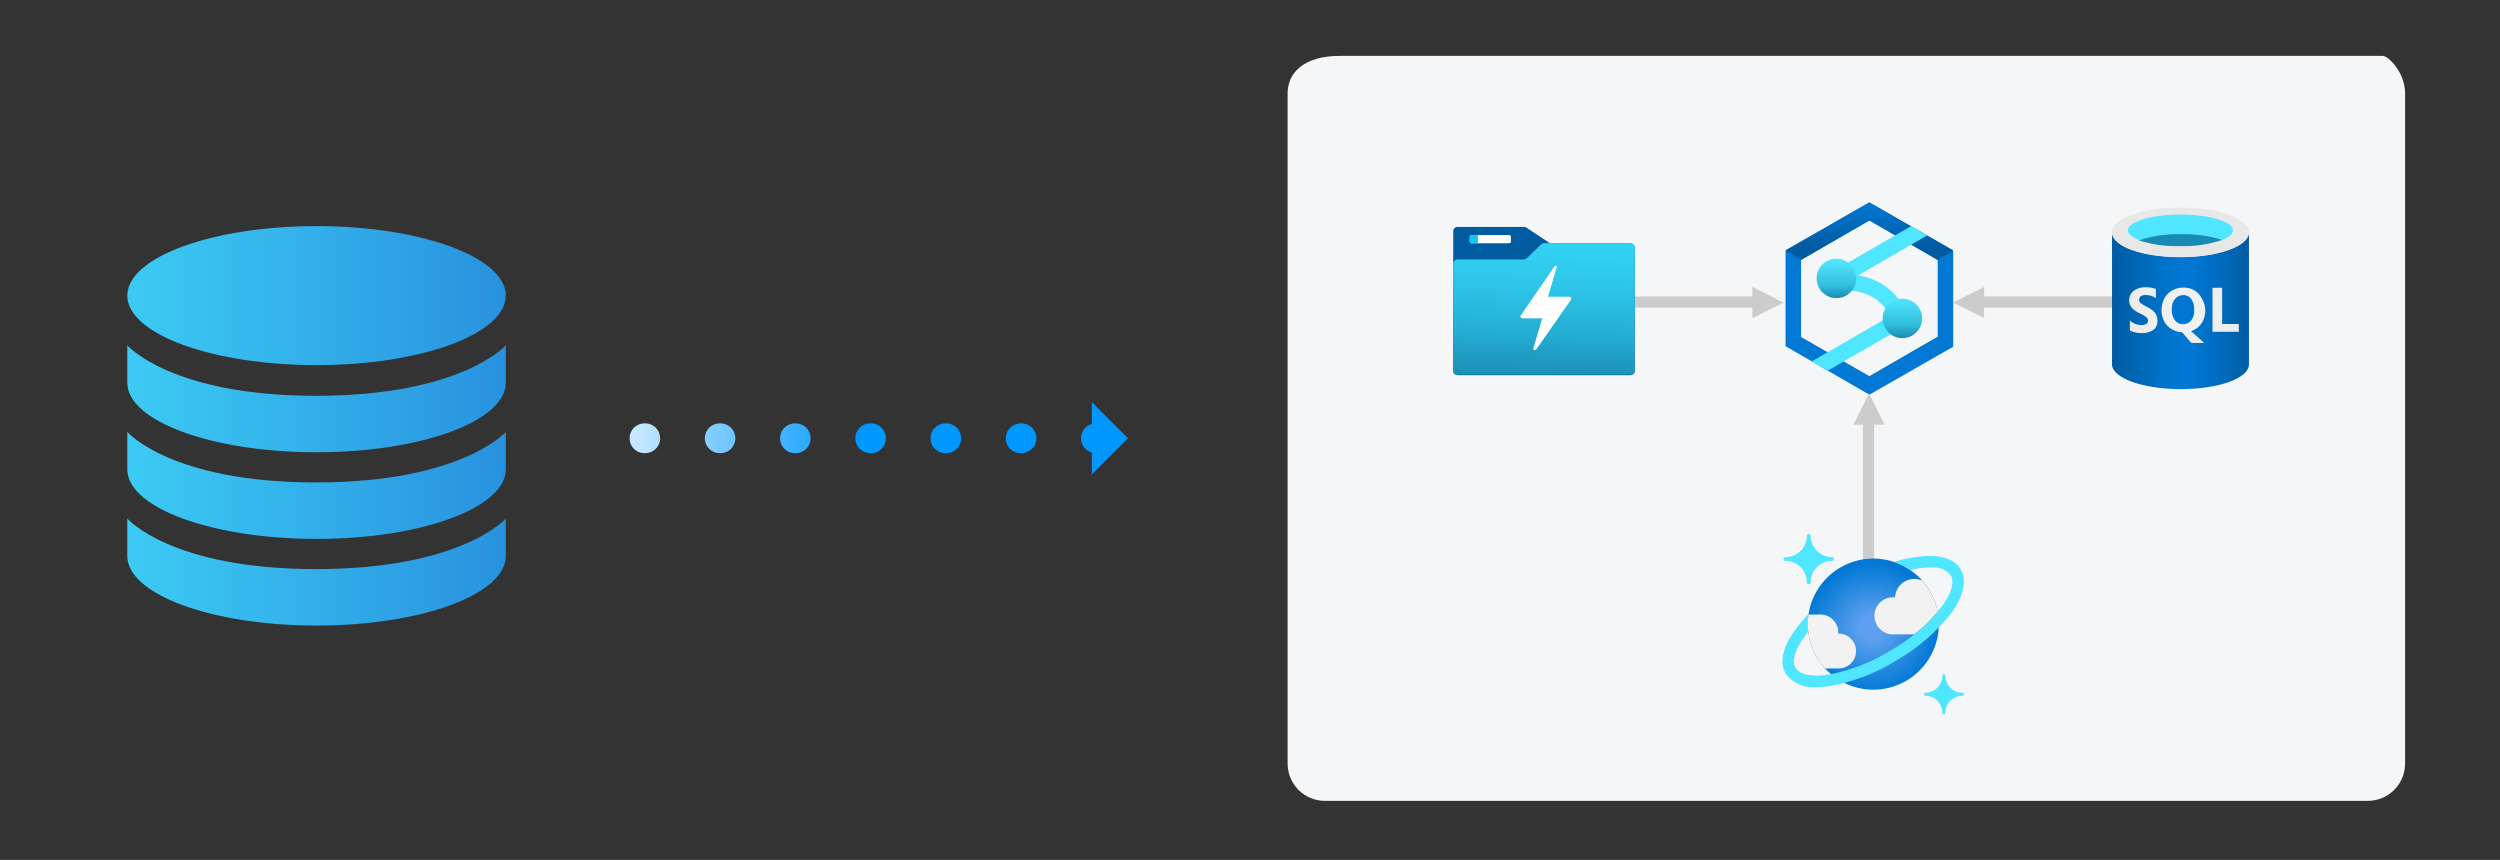 <?xml version="1.0" encoding="UTF-8"?><svg id="uuid-31e9211e-07b7-41d3-89b8-8887f6905f29" xmlns="http://www.w3.org/2000/svg" xmlns:xlink="http://www.w3.org/1999/xlink" viewBox="0 0 335.58 115.43"><rect x="0" y="0" width="335.58" height="115.43" fill="#333333" stroke="none"/><defs><linearGradient id="uuid-e525c4e7-4b5b-479e-b6a3-89d3538125f3" x1="17.09" y1="39.68" x2="67.89" y2="39.68" gradientUnits="userSpaceOnUse"><stop offset="0" stop-color="#3ccbf4"/><stop offset="1" stop-color="#2892df"/></linearGradient><linearGradient id="uuid-1154e2e0-f9ec-4812-86b1-1d001ae7dc3f" y1="53.53" y2="53.53" xlink:href="#uuid-e525c4e7-4b5b-479e-b6a3-89d3538125f3"/><linearGradient id="uuid-ec63b556-8ba7-418f-beab-594ac34cef67" y1="65.16" y2="65.16" xlink:href="#uuid-e525c4e7-4b5b-479e-b6a3-89d3538125f3"/><linearGradient id="uuid-14ed7dc8-460b-43d8-b8f0-7ea7f6182609" y1="76.79" y2="76.79" xlink:href="#uuid-e525c4e7-4b5b-479e-b6a3-89d3538125f3"/><linearGradient id="uuid-4609b1d8-617b-4ce8-b08b-d31cf3ebe699" x1="76.62" y1="58.83" x2="153.41" y2="58.83" gradientUnits="userSpaceOnUse"><stop offset="0" stop-color="#fff"/><stop offset=".5" stop-color="#0098ff"/></linearGradient><linearGradient id="uuid-927a9477-fb36-411f-a74c-0a289e992917" x1="76.62" x2="153.41" xlink:href="#uuid-4609b1d8-617b-4ce8-b08b-d31cf3ebe699"/><linearGradient id="uuid-763409be-106e-4591-ba65-f04576d9241f" x1="-19.3" y1="134.25" x2="-19.3" y2="139.07" gradientTransform="translate(281.81 249.67) scale(1.6 -1.6)" gradientUnits="userSpaceOnUse"><stop offset=".2" stop-color="#005ba1"/><stop offset="1" stop-color="#0078d4"/></linearGradient><linearGradient id="uuid-ace15f09-1d8d-4aeb-b1ef-e2e6ba89e2dd" x1="-19.3" y1="127.68" x2="-19.3" y2="134.33" gradientTransform="translate(281.81 249.67) scale(1.6 -1.6)" gradientUnits="userSpaceOnUse"><stop offset="0" stop-color="#198ab3"/><stop offset=".17" stop-color="#32bedd"/><stop offset=".5" stop-color="#50e6ff"/><stop offset=".5" stop-color="#4fe4fd"/><stop offset=".5" stop-color="#4bddf8"/><stop offset=".5" stop-color="#44d2ee"/><stop offset=".5" stop-color="#3ac1e0"/><stop offset=".5" stop-color="#2dabce"/><stop offset=".5" stop-color="#1d90b8"/><stop offset=".5" stop-color="#198ab3"/><stop offset=".66" stop-color="#32bedd"/><stop offset=".97" stop-color="#50e6ff"/></linearGradient><linearGradient id="uuid-b71da8f9-4b27-4a93-bbc8-fd58e72ae977" x1="-11.54" y1="138.23" x2="-11.89" y2="124.29" gradientTransform="translate(226.07 250.06) scale(1.6 -1.6)" gradientUnits="userSpaceOnUse"><stop offset="0" stop-color="#32d4f5"/><stop offset=".23" stop-color="#31d0f1"/><stop offset=".46" stop-color="#2cc3e6"/><stop offset=".7" stop-color="#25afd4"/><stop offset=".94" stop-color="#1c92ba"/><stop offset="1" stop-color="#198ab3"/></linearGradient><linearGradient id="uuid-a59cd1a5-71d0-44b7-afb3-f4597237680e" x1="-31.2" y1="129.96" x2="-19.72" y2="129.96" gradientTransform="translate(333.43 249.65) scale(1.6 -1.6)" gradientUnits="userSpaceOnUse"><stop offset="0" stop-color="#005ba1"/><stop offset=".07" stop-color="#0060a9"/><stop offset=".36" stop-color="#0071c8"/><stop offset=".52" stop-color="#0078d4"/><stop offset=".64" stop-color="#0074cd"/><stop offset=".82" stop-color="#006abb"/><stop offset="1" stop-color="#005ba1"/></linearGradient><radialGradient id="uuid-4b9462dc-c82e-48fc-9a0e-444be2dbb3f2" cx="-34.5" cy="140.17" fx="-34.5" fy="140.17" r="6.33" gradientTransform="translate(348.4 266.56) scale(1.6 -1.6)" gradientUnits="userSpaceOnUse"><stop offset="0" stop-color="#f2f2f2"/><stop offset=".58" stop-color="#eee"/><stop offset="1" stop-color="#e6e6e6"/></radialGradient><radialGradient id="uuid-17a98cdc-72f5-4c13-bcb3-60eac3849d1d" cx="-30.9" cy="150.82" fx="-30.9" fy="150.82" r="5.33" gradientTransform="translate(302.61 331.59) scale(1.66 -1.64)" gradientUnits="userSpaceOnUse"><stop offset=".18" stop-color="#5ea0ef"/><stop offset="1" stop-color="#0078d4"/></radialGradient><clipPath id="uuid-bd207460-54aa-4b78-b242-a5ae1eb4f55c"><path d="m260.01,81.73c.83,3.46-.51,7.08-3.39,9.17s-6.74,2.24-9.77.37c-3.03-1.86-4.64-5.37-4.08-8.88s3.18-6.34,6.64-7.17c4.73-1.13,9.47,1.79,10.6,6.51Z" style="fill:none; stroke-width:0px;"/></clipPath></defs><path d="m67.89,39.68c0,5.15-11.37,9.33-25.4,9.33s-25.4-4.18-25.4-9.33,11.37-9.33,25.4-9.33,25.4,4.18,25.4,9.33Z" style="fill:url(#uuid-e525c4e7-4b5b-479e-b6a3-89d3538125f3); stroke-width:0px;"/><path d="m67.89,46.35v5.03c0,5.15-11.37,9.33-25.4,9.33s-25.4-4.18-25.4-9.33v-5.03s5.83,6.78,25.34,6.78,25.47-6.78,25.47-6.78Z" style="fill:url(#uuid-1154e2e0-f9ec-4812-86b1-1d001ae7dc3f); stroke-width:0px;"/><path d="m67.89,57.98v5.03c0,5.15-11.37,9.33-25.4,9.33s-25.4-4.18-25.4-9.33v-5.03s5.83,6.78,25.34,6.78,25.47-6.78,25.47-6.78Z" style="fill:url(#uuid-ec63b556-8ba7-418f-beab-594ac34cef67); stroke-width:0px;"/><path d="m67.89,69.61v5.03c0,5.15-11.37,9.33-25.4,9.33s-25.4-4.18-25.4-9.33v-5.03s5.83,6.78,25.34,6.78,25.47-6.78,25.47-6.78Z" style="fill:url(#uuid-14ed7dc8-460b-43d8-b8f0-7ea7f6182609); stroke-width:0px;"/><line x1="147.21" y1="58.83" x2="78.62" y2="58.83" style="fill:none; stroke:url(#uuid-4609b1d8-617b-4ce8-b08b-d31cf3ebe699); stroke-dasharray:0 0 .1 10; stroke-linecap:round; stroke-miterlimit:10; stroke-width:4px;"/><polygon points="146.56 63.69 146.56 53.97 151.41 58.83 146.56 63.69" style="fill:url(#uuid-927a9477-fb36-411f-a74c-0a289e992917); stroke-width:0px;"/><path d="m179.84,7.5h140c.76,0,3,2.24,3,5v90c0,2.76-2.24,5-5,5h-140c-2.76,0-5-2.24-5-5V12.5c0-2.76,2.24-5,7-5Z" style="fill:#f5f6f7; stroke-width:0px;"/><path d="m250.82,75.94v-19.46" style="fill:none; stroke:#ccc; stroke-width:1.5px;"/><path d="m217.49,40.55h18.57" style="fill:none; stroke:#ccc; stroke-width:1.5px;"/><path d="m284.65,40.55h-18.57" style="fill:none; stroke:#ccc; stroke-width:1.5px;"/><path d="m250.93,27.17l-11.25,6.44v12.86l11.25,6.51,11.25-6.44v-12.9l-11.25-6.47Zm9.17,18.02l-9.17,5.3-9.17-5.25v-10.36l9.17-5.3,9.17,5.32v10.29Z" style="fill:#0078d4; stroke-width:0px;"/><path d="m250.93,27.17l-11.25,6.44,2.08,1.28,9.17-5.3,9.17,5.3,2.08-1.28-11.25-6.44Z" style="fill:url(#uuid-763409be-106e-4591-ba65-f04576d9241f); stroke-width:0px;"/><path d="m256.29,42.18c-.11-.18-.27-.32-.46-.41-1.18-2.59-3.6-4.39-6.42-4.8l9.28-5.37-2.16-1.24-10.57,6.11c-.42.24-.63.74-.5,1.21s.55.8,1.04.8c.04,0,.09-.02.13-.03l.18.75c2.77-.65,5.64.67,6.93,3.21l-10.53,6.09,2.15,1.24,10.54-6.09c.14-.08.26-.2.35-.34l.11-.03s-.03-.08-.04-.12c.15-.31.15-.68-.03-.98Z" style="fill:#50e6ff; stroke-width:0px;"/><path d="m255.36,40.09c-1.46,0-2.65,1.19-2.65,2.65s1.19,2.65,2.65,2.65,2.65-1.19,2.65-2.65-1.19-2.65-2.65-2.65Zm-8.86-5.37c-1.46,0-2.65,1.19-2.65,2.65s1.19,2.65,2.65,2.65,2.65-1.19,2.65-2.65-1.19-2.65-2.65-2.65Z" style="fill:url(#uuid-ace15f09-1d8d-4aeb-b1ef-e2e6ba89e2dd); stroke-width:0px;"/><path d="m218.87,32.67h-10.62c-.11,0-.23-.03-.32-.1l-3.04-2.02c-.1-.06-.2-.09-.32-.09h-8.93c-.31,0-.57.25-.57.56v18.78c0,.31.26.56.57.56h23.22c.31,0,.57-.25.57-.56v-16.56c0-.32-.26-.57-.57-.57Z" style="fill:#005ba1; stroke-width:0px;"/><rect x="197.29" y="31.55" width="5.53" height="1.1" rx=".23" ry=".23" style="fill:#fff; stroke-width:0px;"/><rect x="197.29" y="31.55" width="1.1" height="1.1" rx=".16" ry=".16" style="fill:#1ac3f2; stroke-width:0px;"/><path d="m218.87,32.64h-11.61c-.15,0-.3.06-.4.17l-1.94,1.86c-.11.1-.25.16-.4.16h-8.87c-.15,0-.3.06-.41.17s-.17.25-.17.41v14.33c0,.31.26.56.57.56h23.22c.31,0,.57-.25.57-.56v-16.5c0-.16-.05-.31-.16-.42s-.26-.18-.42-.18Z" style="fill:url(#uuid-b71da8f9-4b27-4a93-bbc8-fd58e72ae977); stroke-width:0px;"/><path d="m208.95,35.68s-.08-.01-.11,0-.13,0-.19.1l-4.53,6.58c-.04.07-.04.16,0,.23.04.08.12.13.22.14h2.68l-1.19,3.99s-.03.1,0,.15c.02.05.06.09.11.11.03.01.07.01.1,0,.09,0,.13,0,.19-.1l4.67-6.68v-.14c0-.13-.11-.23-.24-.23h-2.87l1.16-3.91c.06-.06.06-.16.01-.23Z" style="fill:#fff; stroke-width:0px;"/><path d="m292.69,34.51c-5.07,0-9.19-1.43-9.19-3.33v17.72c0,1.82,4.04,3.3,9.06,3.33h.13c5.07,0,9.19-1.43,9.19-3.33v-17.72c0,1.85-4.11,3.33-9.19,3.33Z" style="fill:url(#uuid-a59cd1a5-71d0-44b7-afb3-f4597237680e); stroke-width:0px;"/><path d="m301.88,31.19c0,1.85-4.11,3.33-9.19,3.33s-9.19-1.43-9.19-3.33,4.11-3.33,9.19-3.33,9.19,1.43,9.19,3.33" style="fill:#e8e8e8; stroke-width:0px;"/><path d="m299.74,30.91c0,1.18-3.17,2.12-7.05,2.12s-7.05-.95-7.05-2.12,3.17-2.11,7.05-2.11,7.05.95,7.05,2.11" style="fill:#50e6ff; stroke-width:0px;"/><path d="m292.69,31.44c-1.89-.05-3.78.23-5.58.82,1.8.58,3.69.84,5.58.77,1.89.06,3.78-.23,5.58-.83-1.8-.56-3.69-.82-5.58-.76Z" style="fill:#198ab3; stroke-width:0px;"/><path d="m298.28,43.49v-4.87h-1.29v5.92h3.53v-1.05h-2.24Zm-10.24-2.39c-.27-.11-.51-.26-.73-.44-.12-.12-.18-.29-.17-.46,0-.17.07-.33.22-.43.18-.12.39-.18.6-.17.51-.02,1.01.12,1.43.42v-1.23c-.46-.17-.95-.25-1.43-.23-.56-.03-1.12.14-1.56.49-.39.3-.62.78-.6,1.28,0,.73.46,1.3,1.43,1.73.32.13.62.31.89.52.14.11.21.28.22.46,0,.18-.09.34-.23.44-.2.11-.42.17-.65.16-.58,0-1.13-.22-1.56-.6v1.33c.47.24,1,.36,1.53.34.6.04,1.2-.13,1.69-.47.35-.34.53-.82.47-1.3,0-.37-.12-.72-.36-1-.33-.35-.74-.63-1.19-.82Zm7.51,2.28c.33-.55.49-1.17.47-1.81-.03-.54-.19-1.06-.47-1.52-.22-.45-.57-.82-1-1.08-.44-.25-.93-.38-1.43-.37-.54-.01-1.08.12-1.55.39-.44.25-.81.61-1.05,1.06-.25.51-.38,1.07-.37,1.63,0,.5.12.99.34,1.43.22.44.56.81.99,1.06.43.26.93.41,1.43.43l1.23,1.43h1.73l-1.76-1.58c.59-.18,1.1-.57,1.43-1.09Zm-1.43-.36c-.26.33-.67.51-1.09.5-.43.01-.83-.18-1.09-.52-.3-.41-.45-.92-.42-1.43-.03-.51.11-1.02.42-1.43.27-.34.68-.53,1.12-.53.43-.02.83.18,1.08.53.28.42.42.93.39,1.43.05.52-.09,1.03-.4,1.45Z" style="fill:url(#uuid-4b9462dc-c82e-48fc-9a0e-444be2dbb3f2); stroke-width:0px;"/><path d="m242.79,78.42c-.07,0-.13-.03-.18-.07s-.07-.11-.07-.18c0-1.59-1.29-2.88-2.88-2.88-.14,0-.25-.11-.25-.25,0-.07.03-.13.07-.18s.11-.07.18-.07c1.59,0,2.88-1.29,2.88-2.88,0-.07.03-.13.07-.18s.11-.07.18-.07c.07,0,.13.03.18.07s.07.11.07.18c0,1.59,1.29,2.88,2.88,2.88.07,0,.13.03.18.07s.07.11.07.18c0,.07-.03.13-.07.18s-.11.07-.18.07c-1.59,0-2.88,1.29-2.88,2.88,0,.14-.11.25-.25.25Zm18.14,17.47c-.11,0-.2-.09-.2-.2,0-1.27-1.03-2.3-2.3-2.3-.11,0-.2-.09-.2-.2,0-.05.02-.11.06-.14s.09-.06.14-.06c1.27,0,2.3-1.03,2.3-2.3,0-.05.02-.11.06-.14s.09-.06.14-.06.11.02.14.06.06.09.06.14c0,1.27,1.03,2.3,2.3,2.3.11,0,.2.09.2.2s-.09.2-.2.2c-1.27,0-2.3,1.03-2.3,2.3,0,.11-.09.2-.2.2Z" style="fill:#50e6ff; stroke-width:0px;"/><path d="m260.01,81.73c.83,3.46-.51,7.08-3.39,9.17s-6.74,2.24-9.77.37c-3.03-1.86-4.64-5.37-4.08-8.88s3.18-6.34,6.64-7.17c4.73-1.13,9.47,1.79,10.6,6.51Z" style="fill:url(#uuid-17a98cdc-72f5-4c13-bcb3-60eac3849d1d); stroke-width:0px;"/><g style="clip-path:url(#uuid-bd207460-54aa-4b78-b242-a5ae1eb4f55c);"><path d="m246.74,89.73c.85.02,1.65-.42,2.08-1.15s.43-1.65,0-2.38-1.23-1.18-2.08-1.16c0-.07.01-.13.01-.2-.01-1.3-1.08-2.35-2.38-2.35h-1.76c-.35,2.63.49,5.29,2.29,7.24h1.84Zm13.38-7.6s0-.04-.01-.06c-.28-1.53-.98-2.96-2.02-4.13-.13-.05-.27-.1-.41-.13-.76-.22-1.58-.07-2.23.39s-1.04,1.2-1.07,1.99c-.1-.01-.19-.02-.29-.02-1.21,0-2.25.87-2.45,2.07s.48,2.36,1.62,2.77c.25.1.51.15.78.14h2.91c1.17-.88,2.23-1.9,3.17-3.02Z" style="fill:#f2f2f2; stroke-width:0px;"/></g><path d="m263.19,76.42c-.9-1.5-3.01-2.09-5.96-1.65-1.01.14-2.01.36-2.98.65.78.27,1.51.64,2.19,1.1.35-.08.69-.17,1.02-.22.52-.08,1.05-.12,1.58-.13,1.05-.15,2.11.24,2.81,1.04.55.91.09,2.48-1.27,4.3-1.88,2.35-4.19,4.32-6.81,5.81-2.56,1.59-5.39,2.69-8.35,3.24-2.24.34-3.84,0-4.39-.91s-.09-2.48,1.27-4.29c.17-.23.21-.34.4-.56-.09-.78-.08-1.56.04-2.34-.61.61-1.17,1.27-1.68,1.97-1.78,2.38-2.26,4.51-1.36,6.01.97,1.29,2.55,1.98,4.16,1.79.6,0,1.2-.05,1.79-.14,3.16-.58,6.19-1.74,8.91-3.44,2.79-1.6,5.25-3.7,7.25-6.21,1.78-2.38,2.26-4.52,1.36-6.02Z" style="fill:#50e6ff; stroke-width:0px;"/><polygon points="266.33 42.69 262.14 40.61 266.33 38.53 266.33 42.69" style="fill:#ccc; stroke-width:0px;"/><polygon points="235.23 38.53 239.42 40.61 235.23 42.69 235.23 38.53" style="fill:#ccc; stroke-width:0px;"/><polygon points="248.8 57 250.88 52.81 252.96 57 248.8 57" style="fill:#ccc; stroke-width:0px;"/></svg>